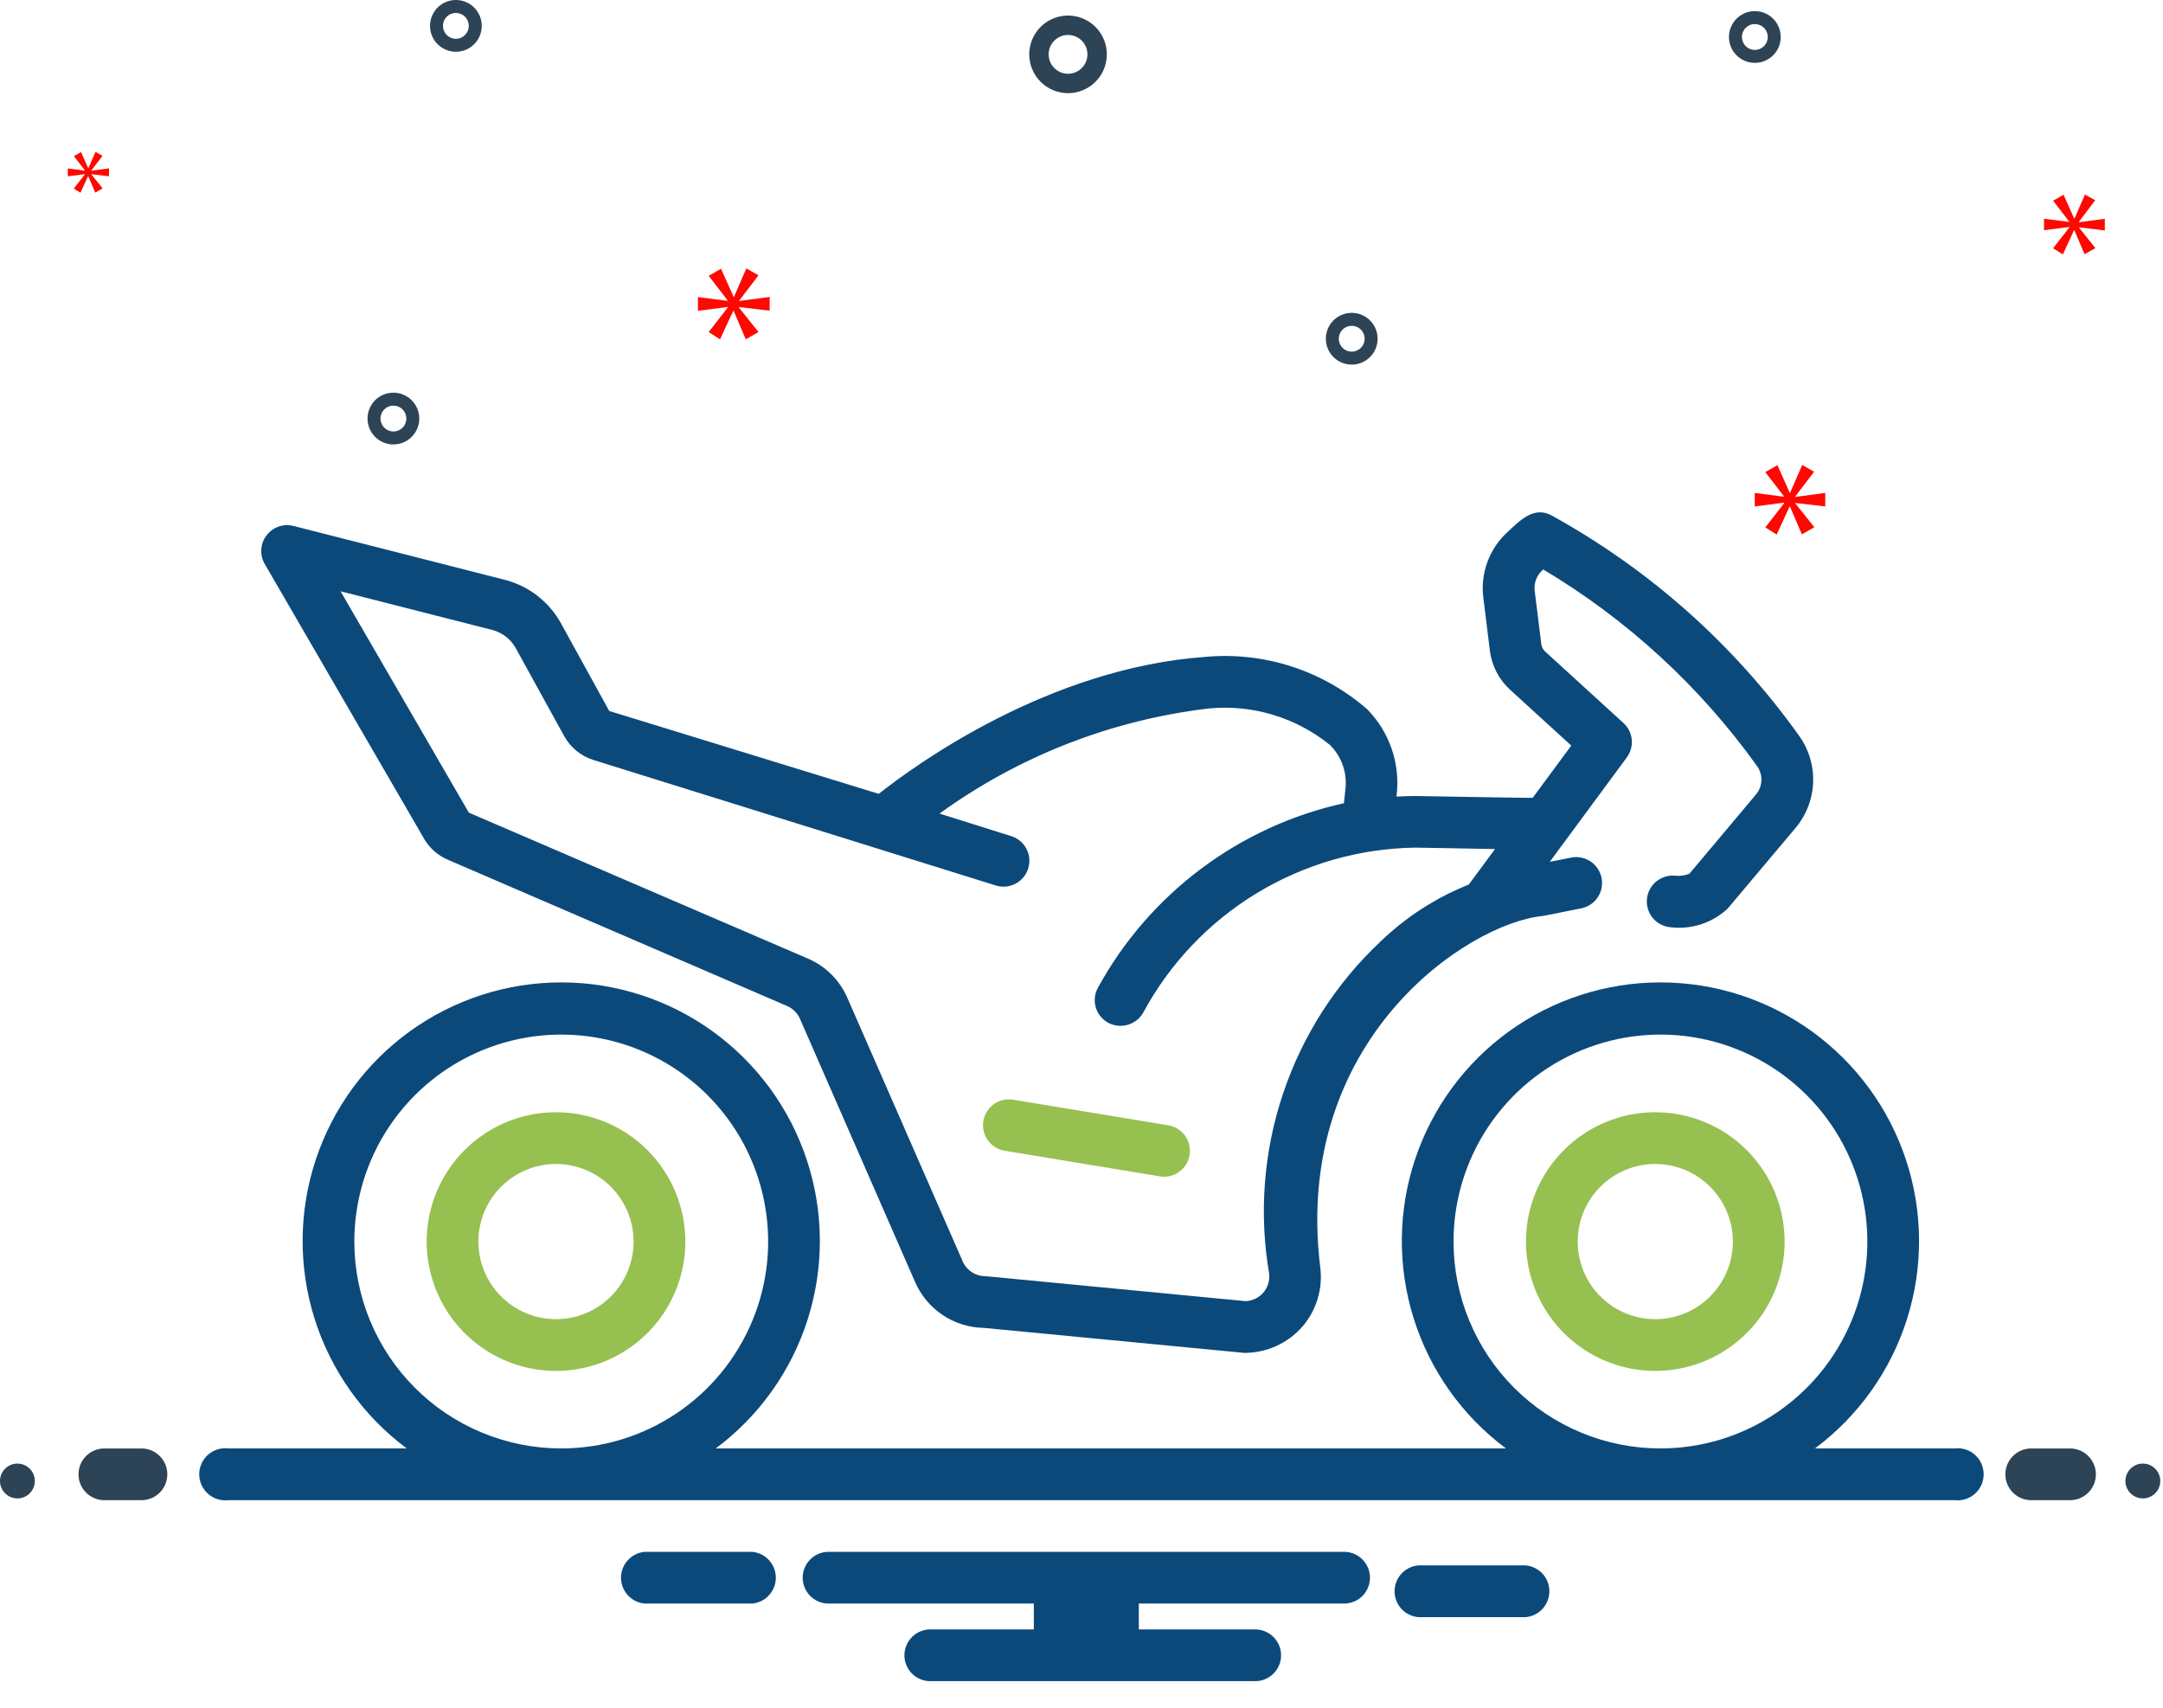 <svg width="76" height="60" viewBox="0 0 76 60" fill="none" xmlns="http://www.w3.org/2000/svg">
<g clip-path="url(#clip0_435_756)">
<path d="M58.161 39.078C57.263 39.078 56.384 39.345 55.637 39.844C54.889 40.343 54.307 41.053 53.963 41.883C53.619 42.714 53.529 43.627 53.705 44.509C53.88 45.39 54.313 46.2 54.948 46.835C55.584 47.471 56.393 47.904 57.275 48.079C58.156 48.254 59.07 48.164 59.9 47.82C60.73 47.476 61.44 46.894 61.939 46.147C62.439 45.399 62.705 44.521 62.705 43.622C62.705 42.417 62.227 41.261 61.374 40.409C60.522 39.557 59.366 39.078 58.161 39.078ZM58.161 46.349C57.622 46.349 57.094 46.19 56.646 45.89C56.197 45.59 55.847 45.164 55.641 44.666C55.434 44.168 55.38 43.619 55.486 43.09C55.591 42.561 55.85 42.075 56.232 41.694C56.613 41.312 57.099 41.053 57.628 40.947C58.157 40.842 58.706 40.896 59.204 41.103C59.703 41.309 60.129 41.659 60.428 42.108C60.728 42.556 60.887 43.084 60.887 43.623C60.887 44.346 60.6 45.039 60.089 45.55C59.577 46.062 58.884 46.349 58.161 46.349Z" fill="#96C050"/>
<path d="M19.536 39.078C18.637 39.078 17.759 39.345 17.012 39.844C16.264 40.343 15.682 41.053 15.338 41.883C14.994 42.714 14.904 43.627 15.079 44.509C15.255 45.39 15.688 46.2 16.323 46.835C16.959 47.471 17.768 47.904 18.65 48.079C19.531 48.254 20.445 48.164 21.275 47.82C22.105 47.476 22.815 46.894 23.314 46.147C23.814 45.399 24.08 44.521 24.08 43.622C24.08 42.417 23.601 41.261 22.749 40.409C21.897 39.557 20.741 39.078 19.536 39.078ZM19.536 46.349C18.997 46.349 18.469 46.19 18.021 45.89C17.572 45.59 17.223 45.164 17.016 44.666C16.809 44.168 16.755 43.619 16.86 43.09C16.966 42.561 17.226 42.075 17.607 41.694C17.988 41.312 18.474 41.053 19.003 40.947C19.532 40.842 20.081 40.896 20.579 41.103C21.078 41.309 21.503 41.659 21.803 42.108C22.103 42.556 22.262 43.084 22.262 43.623C22.262 44.346 21.975 45.039 21.463 45.55C20.952 46.062 20.259 46.349 19.536 46.349Z" fill="#96C050"/>
<path d="M54.218 32.181L55.557 31.914C55.675 31.891 55.786 31.845 55.886 31.779C55.985 31.712 56.071 31.627 56.137 31.528C56.203 31.428 56.25 31.317 56.273 31.2C56.296 31.083 56.296 30.962 56.273 30.845C56.25 30.728 56.203 30.616 56.137 30.517C56.071 30.418 55.985 30.332 55.886 30.266C55.786 30.2 55.675 30.154 55.557 30.131C55.44 30.107 55.32 30.108 55.203 30.131L54.453 30.28L57.16 26.612C57.294 26.431 57.355 26.207 57.334 25.984C57.312 25.76 57.208 25.552 57.041 25.401L54.292 22.892C54.218 22.826 54.17 22.735 54.157 22.637L53.923 20.752C53.908 20.618 53.925 20.483 53.973 20.357C54.022 20.231 54.099 20.118 54.2 20.029L54.224 20.008C57.175 21.767 59.73 24.116 61.731 26.908C61.842 27.058 61.897 27.241 61.889 27.427C61.88 27.613 61.809 27.791 61.685 27.93L59.358 30.7C59.193 30.763 59.016 30.786 58.84 30.766C58.609 30.749 58.379 30.821 58.199 30.967C58.018 31.114 57.901 31.324 57.871 31.555C57.841 31.785 57.9 32.019 58.037 32.207C58.173 32.395 58.377 32.523 58.605 32.566C58.981 32.626 59.366 32.598 59.73 32.487C60.094 32.375 60.428 32.181 60.706 31.921L63.08 29.1C63.465 28.647 63.687 28.076 63.707 27.482C63.728 26.887 63.547 26.302 63.194 25.823C60.907 22.626 57.931 19.985 54.486 18.093C53.873 17.785 53.386 18.308 52.968 18.693C52.655 18.979 52.414 19.335 52.266 19.733C52.118 20.131 52.066 20.558 52.117 20.979L52.349 22.864C52.416 23.393 52.67 23.881 53.065 24.239L55.209 26.196L53.853 28.032C53.19 28.032 49.938 27.967 49.711 27.967C49.483 27.967 49.281 27.978 49.068 27.989L49.072 27.94C49.138 27.389 49.078 26.83 48.897 26.306C48.716 25.781 48.419 25.304 48.028 24.91C47.254 24.238 46.352 23.729 45.377 23.415C44.401 23.1 43.372 22.986 42.352 23.079C36.844 23.472 32.175 26.863 30.877 27.891L21.407 24.98L19.707 21.894C19.502 21.524 19.225 21.2 18.891 20.939C18.558 20.679 18.176 20.489 17.767 20.379L10.313 18.479C10.14 18.435 9.957 18.443 9.788 18.502C9.619 18.561 9.472 18.669 9.364 18.812C9.256 18.954 9.192 19.126 9.181 19.305C9.17 19.483 9.213 19.661 9.302 19.816L14.848 29.377C15.04 29.753 15.359 30.049 15.748 30.212L27.648 35.342C27.858 35.43 28.025 35.597 28.113 35.807L32.145 45.025C32.349 45.503 32.687 45.911 33.119 46.201C33.55 46.49 34.057 46.648 34.577 46.655C34.577 46.655 43.691 47.533 43.721 47.533C44.108 47.534 44.491 47.451 44.844 47.291C45.197 47.131 45.512 46.896 45.767 46.604C46.011 46.32 46.192 45.987 46.299 45.628C46.406 45.269 46.436 44.892 46.388 44.52C45.416 36.552 51.55 32.443 54.212 32.181H54.218ZM44.594 44.773C44.605 44.89 44.592 45.008 44.555 45.12C44.519 45.232 44.46 45.335 44.382 45.423C44.304 45.511 44.209 45.583 44.103 45.633C43.996 45.683 43.881 45.711 43.764 45.715C43.764 45.715 34.663 44.838 34.632 44.838C34.46 44.84 34.292 44.791 34.149 44.698C34.005 44.605 33.892 44.471 33.824 44.314L29.785 35.085C29.515 34.446 29.005 33.937 28.364 33.669L16.474 28.552C16.465 28.531 11.966 20.774 11.966 20.774L17.309 22.136C17.48 22.182 17.639 22.262 17.778 22.37C17.917 22.479 18.033 22.614 18.119 22.768L19.819 25.854C20.042 26.263 20.417 26.569 20.863 26.705L35.011 31.118C35.238 31.183 35.482 31.157 35.69 31.044C35.899 30.932 36.055 30.743 36.126 30.517C36.198 30.292 36.178 30.047 36.072 29.836C35.966 29.624 35.781 29.463 35.557 29.385L33.011 28.585C35.801 26.564 39.063 25.292 42.486 24.89C44.012 24.747 45.534 25.207 46.727 26.172C46.933 26.375 47.089 26.623 47.184 26.897C47.278 27.171 47.307 27.463 47.27 27.75L47.221 28.22C45.404 28.621 43.694 29.406 42.204 30.521C40.715 31.636 39.481 33.056 38.586 34.687C38.526 34.791 38.488 34.905 38.472 35.023C38.457 35.142 38.466 35.262 38.497 35.377C38.528 35.492 38.582 35.6 38.655 35.694C38.728 35.789 38.819 35.868 38.922 35.927C39.132 36.043 39.379 36.073 39.611 36.01C39.842 35.947 40.04 35.796 40.163 35.59C41.093 33.859 42.47 32.407 44.15 31.386C45.83 30.365 47.752 29.811 49.718 29.781C49.94 29.781 52.065 29.823 52.529 29.831L51.611 31.075C51.492 31.125 51.37 31.175 51.252 31.228C50.242 31.678 49.317 32.3 48.52 33.067C46.947 34.54 45.765 36.381 45.081 38.424C44.396 40.468 44.23 42.649 44.597 44.772L44.594 44.773Z" fill="#0C497B"/>
<path d="M41.042 39.536L35.59 38.636C35.353 38.599 35.111 38.656 34.917 38.796C34.722 38.937 34.591 39.148 34.551 39.384C34.512 39.62 34.567 39.863 34.706 40.059C34.844 40.254 35.054 40.387 35.29 40.429L40.742 41.329C40.86 41.35 40.981 41.347 41.099 41.321C41.216 41.295 41.327 41.246 41.425 41.176C41.523 41.107 41.606 41.019 41.67 40.917C41.734 40.816 41.777 40.702 41.797 40.584C41.816 40.466 41.813 40.344 41.785 40.227C41.758 40.111 41.708 40 41.638 39.903C41.568 39.805 41.479 39.723 41.377 39.66C41.274 39.597 41.16 39.555 41.042 39.536Z" fill="#96C050"/>
<path d="M37.527 3.273C37.797 3.273 38.06 3.193 38.284 3.043C38.508 2.893 38.683 2.681 38.786 2.431C38.889 2.182 38.916 1.908 38.864 1.644C38.811 1.38 38.681 1.137 38.491 0.946C38.3 0.755 38.057 0.626 37.793 0.573C37.529 0.52 37.255 0.547 37.005 0.651C36.756 0.754 36.544 0.928 36.394 1.153C36.244 1.377 36.164 1.64 36.164 1.91C36.164 2.271 36.308 2.618 36.563 2.874C36.819 3.129 37.166 3.273 37.527 3.273ZM37.527 1.228C37.662 1.228 37.794 1.268 37.906 1.343C38.018 1.418 38.105 1.524 38.157 1.649C38.209 1.774 38.222 1.911 38.196 2.043C38.17 2.175 38.105 2.297 38.009 2.392C37.914 2.487 37.792 2.552 37.66 2.579C37.528 2.605 37.391 2.592 37.266 2.54C37.142 2.488 37.035 2.401 36.96 2.289C36.885 2.177 36.845 2.045 36.845 1.91C36.845 1.729 36.917 1.556 37.045 1.428C37.173 1.3 37.346 1.228 37.527 1.228Z" fill="#2D4356"/>
<path d="M16.018 0C15.839 0 15.663 0.053 15.513 0.153C15.364 0.253 15.247 0.395 15.179 0.561C15.11 0.727 15.092 0.91 15.127 1.086C15.162 1.263 15.248 1.425 15.376 1.552C15.503 1.679 15.665 1.765 15.841 1.801C16.017 1.836 16.2 1.818 16.366 1.749C16.532 1.68 16.674 1.563 16.774 1.414C16.874 1.265 16.927 1.089 16.927 0.909C16.927 0.668 16.832 0.437 16.661 0.266C16.491 0.096 16.259 0 16.018 0ZM16.018 1.363C15.929 1.363 15.841 1.336 15.766 1.286C15.691 1.237 15.633 1.166 15.599 1.083C15.565 1 15.556 0.908 15.573 0.82C15.591 0.732 15.634 0.651 15.697 0.588C15.761 0.524 15.842 0.481 15.93 0.464C16.018 0.446 16.109 0.455 16.192 0.49C16.275 0.524 16.346 0.582 16.396 0.657C16.446 0.731 16.472 0.819 16.472 0.909C16.472 1.029 16.424 1.145 16.339 1.23C16.254 1.315 16.139 1.363 16.018 1.363Z" fill="#2D4356"/>
<path d="M61.659 0.391C61.479 0.391 61.303 0.444 61.154 0.544C61.005 0.644 60.888 0.786 60.819 0.952C60.75 1.118 60.732 1.301 60.767 1.477C60.803 1.653 60.889 1.815 61.016 1.942C61.143 2.07 61.305 2.156 61.482 2.191C61.658 2.226 61.841 2.208 62.007 2.139C62.173 2.071 62.315 1.954 62.415 1.805C62.515 1.655 62.568 1.479 62.568 1.3C62.568 1.059 62.472 0.827 62.302 0.657C62.131 0.486 61.9 0.391 61.659 0.391ZM61.659 1.754C61.569 1.754 61.481 1.727 61.407 1.677C61.332 1.627 61.274 1.556 61.24 1.473C61.205 1.39 61.196 1.299 61.214 1.211C61.231 1.123 61.275 1.042 61.338 0.979C61.401 0.915 61.482 0.872 61.57 0.854C61.658 0.837 61.75 0.846 61.833 0.88C61.916 0.915 61.987 0.973 62.036 1.047C62.086 1.122 62.113 1.21 62.113 1.3C62.113 1.359 62.101 1.418 62.078 1.473C62.056 1.528 62.022 1.578 61.98 1.621C61.938 1.663 61.888 1.696 61.833 1.719C61.778 1.742 61.719 1.754 61.659 1.754Z" fill="#2D4356"/>
<path d="M47.495 10.992C47.315 10.992 47.139 11.046 46.99 11.145C46.84 11.245 46.724 11.387 46.655 11.553C46.586 11.719 46.568 11.902 46.603 12.079C46.639 12.255 46.725 12.417 46.852 12.544C46.979 12.671 47.141 12.758 47.318 12.793C47.494 12.828 47.677 12.81 47.843 12.741C48.009 12.672 48.151 12.556 48.251 12.406C48.351 12.257 48.404 12.081 48.404 11.901C48.404 11.66 48.308 11.429 48.138 11.258C47.967 11.088 47.736 10.992 47.495 10.992ZM47.495 12.355C47.405 12.355 47.317 12.329 47.243 12.279C47.168 12.229 47.11 12.158 47.075 12.075C47.041 11.992 47.032 11.901 47.05 11.813C47.067 11.725 47.11 11.644 47.174 11.58C47.237 11.517 47.318 11.473 47.406 11.456C47.494 11.438 47.586 11.447 47.669 11.482C47.752 11.516 47.822 11.574 47.872 11.649C47.922 11.724 47.949 11.811 47.949 11.901C47.949 12.022 47.901 12.137 47.816 12.222C47.731 12.307 47.615 12.355 47.495 12.355Z" fill="#2D4356"/>
<path d="M14.732 14.706C14.732 14.526 14.679 14.35 14.579 14.201C14.479 14.051 14.337 13.935 14.171 13.866C14.005 13.797 13.822 13.779 13.646 13.814C13.469 13.849 13.307 13.936 13.18 14.063C13.053 14.19 12.967 14.352 12.931 14.528C12.896 14.705 12.915 14.888 12.983 15.054C13.052 15.22 13.169 15.362 13.318 15.462C13.467 15.562 13.643 15.615 13.823 15.615C14.064 15.615 14.295 15.519 14.466 15.349C14.636 15.178 14.732 14.947 14.732 14.706ZM13.369 14.706C13.369 14.616 13.396 14.528 13.446 14.454C13.495 14.379 13.566 14.321 13.649 14.286C13.732 14.252 13.824 14.243 13.912 14.261C14 14.278 14.081 14.321 14.144 14.385C14.208 14.448 14.251 14.529 14.268 14.617C14.286 14.705 14.277 14.797 14.242 14.88C14.208 14.963 14.15 15.034 14.075 15.083C14.001 15.133 13.913 15.16 13.823 15.16C13.703 15.16 13.587 15.112 13.502 15.027C13.417 14.942 13.369 14.826 13.369 14.706Z" fill="#2D4356"/>
<path d="M25.975 10.56L26.651 9.672L26.224 9.43L25.79 10.43H25.776L25.335 9.442L24.901 9.691L25.569 10.558V10.572L24.523 10.437V10.92L25.575 10.785V10.799L24.9 11.666L25.3 11.922L25.763 10.922H25.777L26.204 11.922L26.652 11.666L25.97 10.813V10.788L27.043 10.916V10.433L25.97 10.575L25.975 10.56Z" fill="#FF0801"/>
<path d="M2.983 6.125L2.594 6.625L2.827 6.772L3.093 6.194H3.101L3.347 6.767L3.605 6.62L3.212 6.128V6.12L3.83 6.194V5.916L3.212 5.998V5.987L3.601 5.475L3.355 5.336L3.106 5.909H3.098L2.848 5.343L2.598 5.487L2.983 5.987V5.995L2.383 5.917V6.195L2.989 6.117L2.983 6.125Z" fill="#FF0801"/>
<path d="M64.132 17.793V17.319L63.079 17.458V17.444L63.741 16.573L63.323 16.336L62.898 17.312H62.884L62.452 16.343L62.026 16.587L62.682 17.438V17.452L61.656 17.319V17.793L62.688 17.661V17.679L62.026 18.53L62.426 18.781L62.879 17.798H62.893L63.311 18.774L63.75 18.523L63.081 17.686V17.672L64.132 17.793Z" fill="#FF0801"/>
<path d="M73.048 7.788L73.619 7.036L73.258 6.836L72.891 7.677H72.879L72.506 6.841L72.139 7.052L72.705 7.786V7.798L71.82 7.684V8.088L72.711 7.974V7.988L72.139 8.722L72.482 8.939L72.873 8.091H72.885L73.246 8.933L73.625 8.717L73.048 7.995V7.988L73.956 8.096V7.687L73.048 7.807V7.788Z" fill="#FF0801"/>
<path d="M0.612 52.646C0.95 52.646 1.224 52.372 1.224 52.034C1.224 51.696 0.95 51.422 0.612 51.422C0.274 51.422 0 51.696 0 52.034C0 52.372 0.274 52.646 0.612 52.646Z" fill="#2D4356"/>
<path d="M5 50.891H3.637C3.401 50.898 3.177 50.998 3.013 51.167C2.849 51.337 2.758 51.563 2.758 51.799C2.758 52.035 2.849 52.262 3.013 52.431C3.177 52.601 3.401 52.7 3.637 52.708H5C5.235 52.7 5.459 52.601 5.623 52.431C5.787 52.262 5.879 52.035 5.879 51.799C5.879 51.563 5.787 51.337 5.623 51.167C5.459 50.998 5.235 50.898 5 50.891Z" fill="#2D4356"/>
<path d="M72.703 50.891H71.34C71.104 50.899 70.881 50.998 70.717 51.168C70.553 51.337 70.461 51.564 70.461 51.8C70.461 52.035 70.553 52.262 70.717 52.432C70.881 52.601 71.104 52.7 71.34 52.708H72.703C72.825 52.712 72.946 52.692 73.06 52.648C73.174 52.604 73.277 52.538 73.365 52.453C73.453 52.368 73.522 52.267 73.57 52.154C73.617 52.042 73.642 51.922 73.642 51.8C73.642 51.678 73.617 51.557 73.57 51.445C73.522 51.333 73.453 51.231 73.365 51.146C73.277 51.062 73.174 50.995 73.06 50.951C72.946 50.908 72.825 50.887 72.703 50.891Z" fill="#2D4356"/>
<path d="M75.292 52.646C75.63 52.646 75.904 52.372 75.904 52.034C75.904 51.696 75.63 51.422 75.292 51.422C74.954 51.422 74.68 51.696 74.68 52.034C74.68 52.372 74.954 52.646 75.292 52.646Z" fill="#2D4356"/>
<path d="M53.607 55H49.832C49.605 55.02 49.394 55.124 49.239 55.292C49.086 55.461 49 55.68 49 55.908C49 56.137 49.086 56.356 49.239 56.525C49.394 56.693 49.605 56.797 49.832 56.817H53.607C53.834 56.797 54.046 56.693 54.2 56.525C54.354 56.356 54.439 56.137 54.439 55.908C54.439 55.68 54.354 55.461 54.2 55.292C54.046 55.124 53.834 55.02 53.607 55Z" fill="#0C497B"/>
<path d="M26.427 54.523H22.652C22.425 54.543 22.214 54.648 22.06 54.816C21.906 54.984 21.82 55.204 21.82 55.432C21.82 55.66 21.906 55.88 22.06 56.048C22.214 56.216 22.425 56.321 22.652 56.34H26.427C26.655 56.321 26.866 56.216 27.02 56.048C27.174 55.88 27.26 55.66 27.26 55.432C27.26 55.204 27.174 54.984 27.02 54.816C26.866 54.648 26.655 54.543 26.427 54.523Z" fill="#0C497B"/>
<path d="M47.257 54.523H29.082C28.846 54.531 28.623 54.63 28.459 54.8C28.295 54.969 28.203 55.196 28.203 55.432C28.203 55.668 28.295 55.894 28.459 56.064C28.623 56.233 28.846 56.333 29.082 56.34H36.325V57.249H32.717C32.595 57.245 32.474 57.266 32.36 57.31C32.246 57.354 32.142 57.42 32.055 57.505C31.967 57.589 31.898 57.691 31.85 57.803C31.802 57.915 31.778 58.036 31.778 58.158C31.778 58.28 31.802 58.401 31.85 58.513C31.898 58.625 31.967 58.727 32.055 58.811C32.142 58.896 32.246 58.962 32.36 59.006C32.474 59.05 32.595 59.071 32.717 59.066H44.073C44.195 59.071 44.316 59.05 44.43 59.006C44.544 58.962 44.648 58.896 44.735 58.811C44.823 58.727 44.892 58.625 44.94 58.513C44.988 58.401 45.012 58.28 45.012 58.158C45.012 58.036 44.988 57.915 44.94 57.803C44.892 57.691 44.823 57.589 44.735 57.505C44.648 57.42 44.544 57.354 44.43 57.31C44.316 57.266 44.195 57.245 44.073 57.249H40.014V56.34H47.257C47.493 56.333 47.716 56.233 47.88 56.064C48.044 55.894 48.136 55.668 48.136 55.432C48.136 55.196 48.044 54.969 47.88 54.8C47.716 54.63 47.493 54.531 47.257 54.523Z" fill="#0C497B"/>
<path d="M68.666 50.89H63.771C65.302 49.749 66.435 48.154 67.009 46.333C67.583 44.511 67.568 42.555 66.967 40.743C66.366 38.93 65.209 37.353 63.661 36.235C62.113 35.117 60.252 34.516 58.342 34.516C56.432 34.516 54.571 35.117 53.023 36.235C51.474 37.353 50.318 38.93 49.717 40.743C49.116 42.555 49.101 44.511 49.675 46.333C50.249 48.154 51.382 49.749 52.913 50.89H25.149C26.68 49.749 27.813 48.154 28.387 46.333C28.961 44.511 28.946 42.555 28.345 40.743C27.744 38.93 26.587 37.353 25.039 36.235C23.491 35.117 21.63 34.516 19.72 34.516C17.81 34.516 15.949 35.117 14.401 36.235C12.852 37.353 11.696 38.93 11.095 40.743C10.494 42.555 10.479 44.511 11.053 46.333C11.627 48.154 12.76 49.749 14.291 50.89H8.033C7.904 50.873 7.773 50.884 7.648 50.922C7.524 50.96 7.409 51.024 7.311 51.11C7.213 51.196 7.135 51.302 7.081 51.421C7.028 51.539 7 51.668 7 51.798C7 51.928 7.028 52.057 7.081 52.175C7.135 52.294 7.213 52.4 7.311 52.486C7.409 52.572 7.524 52.636 7.648 52.674C7.773 52.712 7.904 52.723 8.033 52.707H68.666C68.795 52.723 68.926 52.712 69.051 52.674C69.175 52.636 69.29 52.572 69.388 52.486C69.486 52.4 69.564 52.294 69.618 52.175C69.671 52.057 69.699 51.928 69.699 51.798C69.699 51.668 69.671 51.539 69.618 51.421C69.564 51.302 69.486 51.196 69.388 51.11C69.29 51.024 69.175 50.96 69.051 50.922C68.926 50.884 68.795 50.873 68.666 50.89ZM51.072 43.619C51.072 42.181 51.499 40.775 52.298 39.58C53.097 38.384 54.232 37.453 55.561 36.903C56.889 36.353 58.351 36.209 59.761 36.489C61.171 36.77 62.466 37.462 63.483 38.479C64.5 39.496 65.192 40.791 65.472 42.202C65.753 43.612 65.609 45.074 65.058 46.402C64.508 47.73 63.576 48.866 62.381 49.664C61.185 50.463 59.78 50.89 58.342 50.89C57.387 50.89 56.442 50.702 55.56 50.336C54.678 49.971 53.876 49.435 53.201 48.76C52.526 48.085 51.99 47.283 51.625 46.401C51.26 45.519 51.072 44.573 51.072 43.619ZM12.45 43.619C12.45 42.181 12.877 40.775 13.676 39.58C14.475 38.384 15.61 37.453 16.939 36.903C18.267 36.353 19.729 36.209 21.139 36.489C22.549 36.77 23.844 37.462 24.861 38.479C25.878 39.496 26.57 40.791 26.85 42.202C27.131 43.612 26.987 45.074 26.436 46.402C25.886 47.73 24.954 48.866 23.759 49.664C22.563 50.463 21.158 50.89 19.72 50.89C18.765 50.89 17.82 50.702 16.938 50.336C16.055 49.971 15.254 49.435 14.579 48.76C13.904 48.085 13.368 47.283 13.003 46.401C12.638 45.519 12.45 44.573 12.45 43.619Z" fill="#0C497B"/>
</g>
<defs>
<clipPath id="clip0_435_756">
<rect width="75.904" height="59.068" fill="white"/>
</clipPath>
</defs>
</svg>
